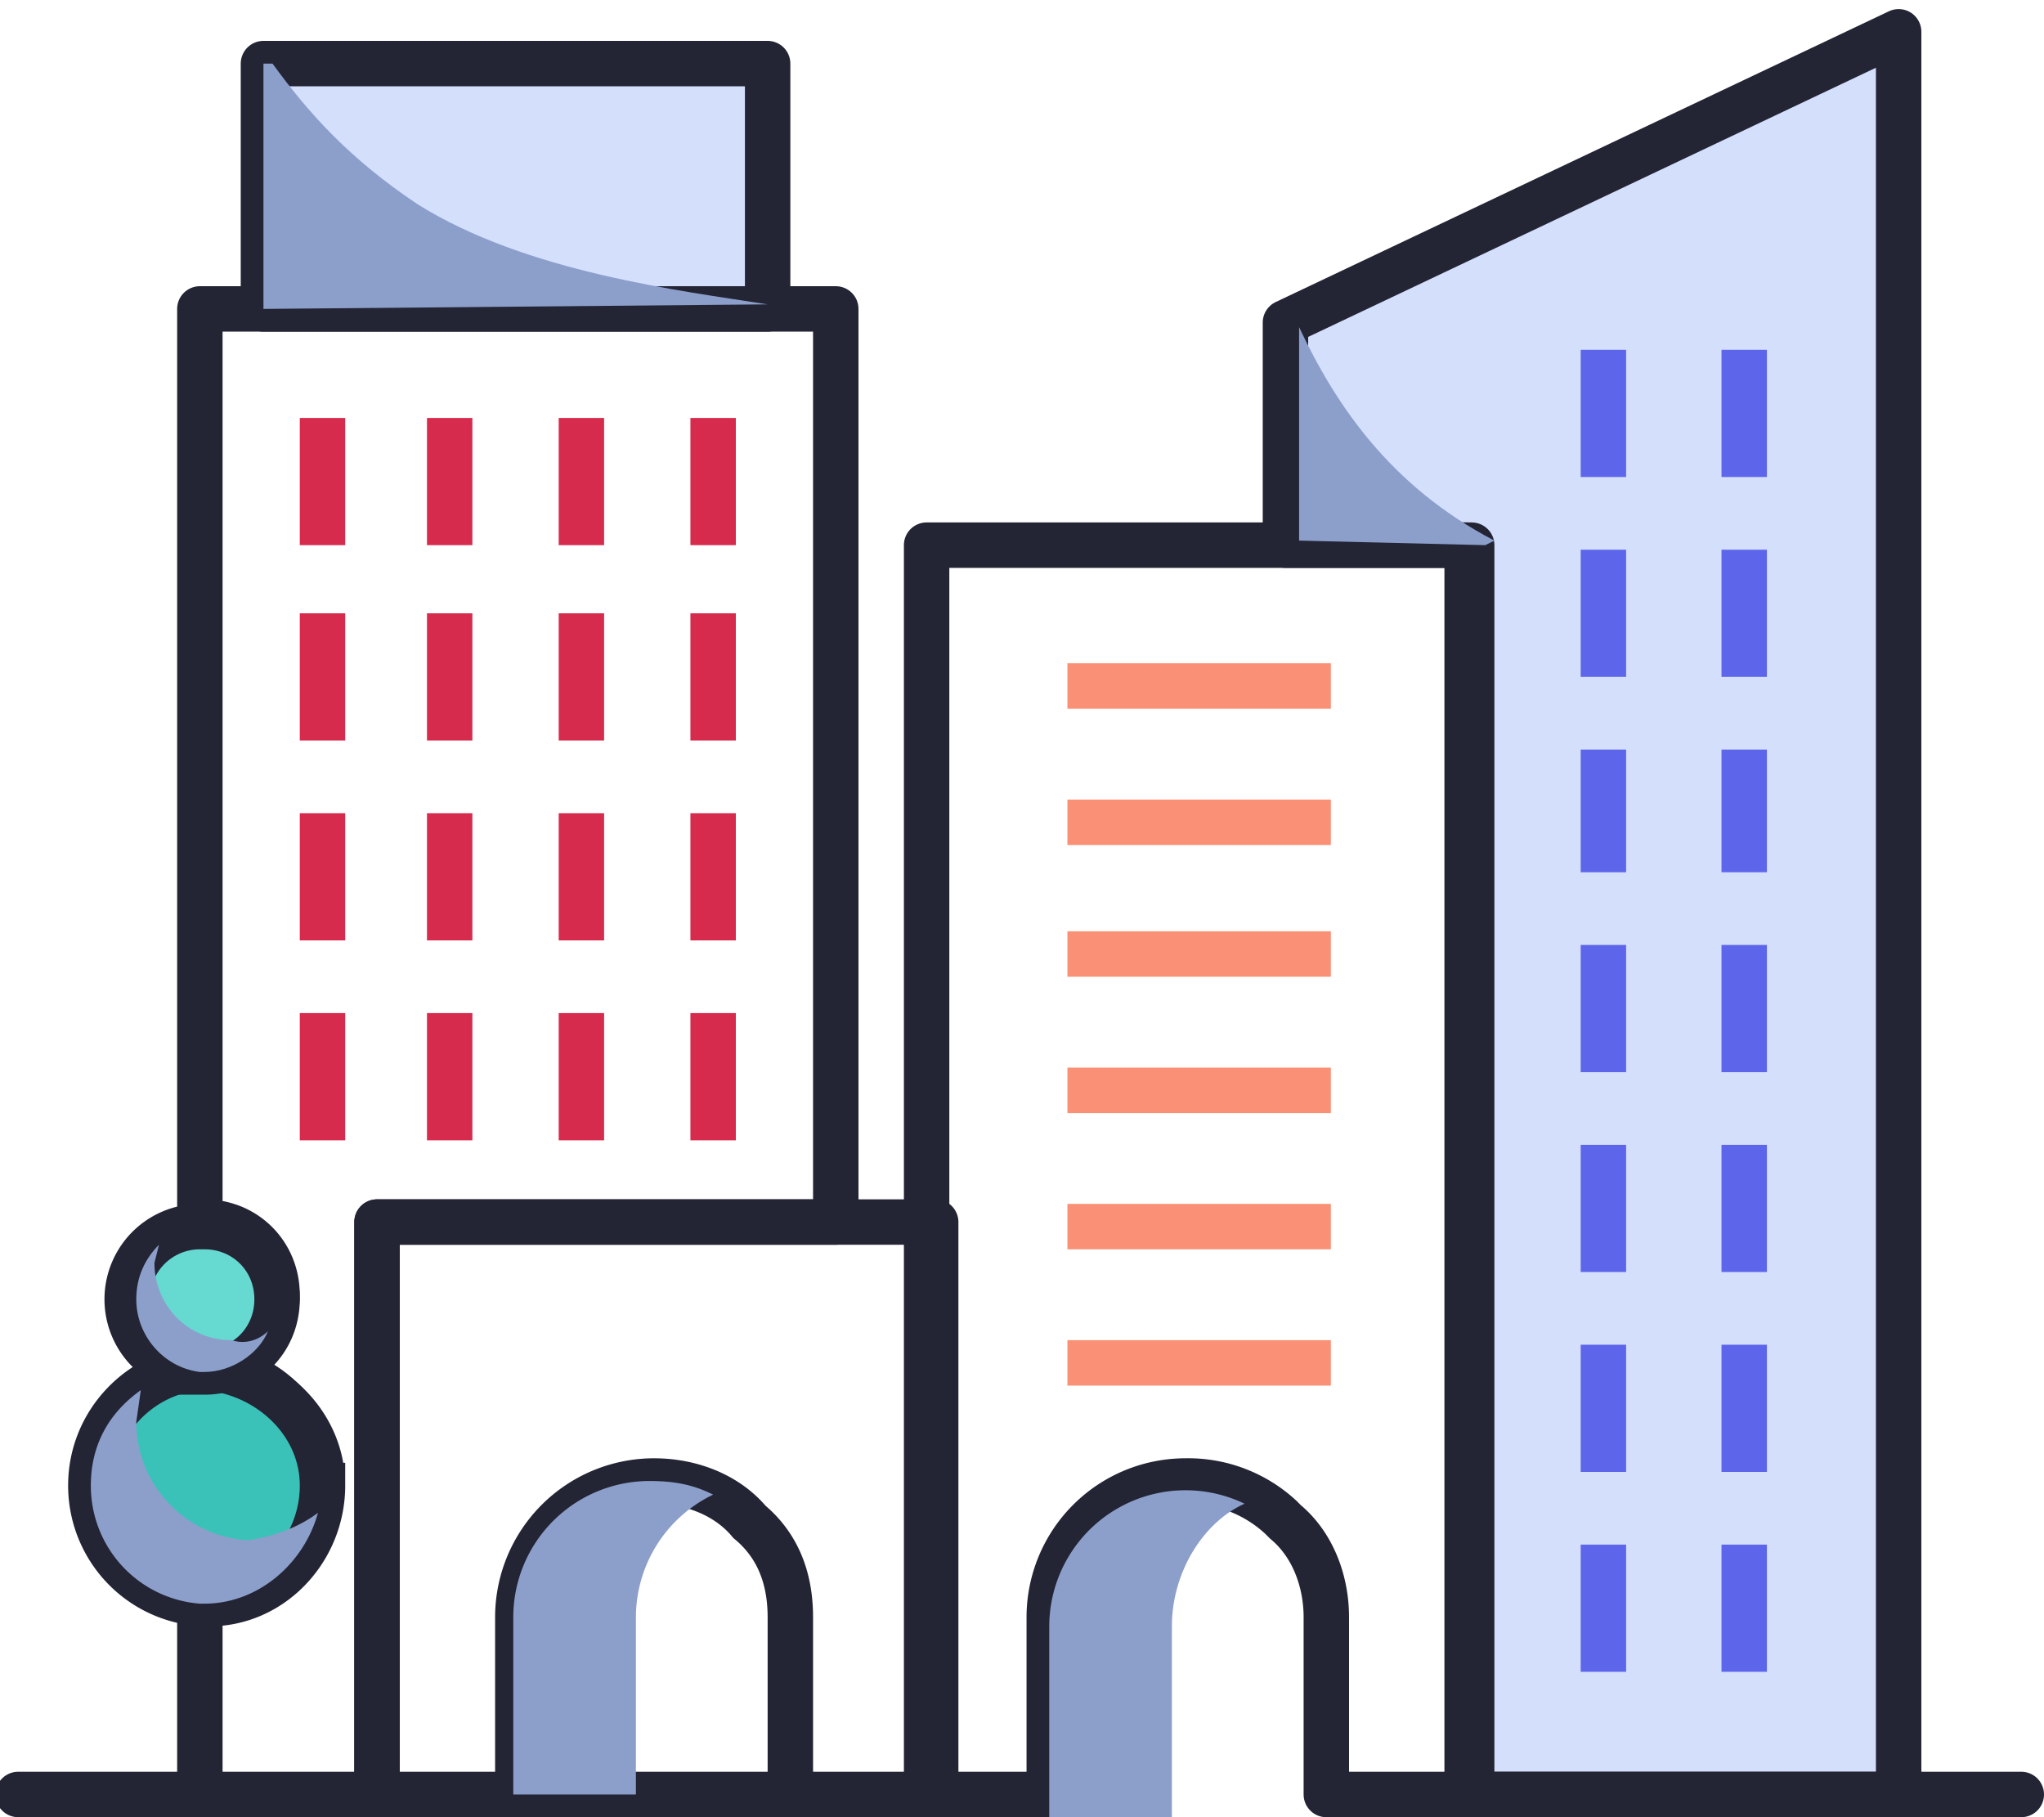 <svg xmlns="http://www.w3.org/2000/svg" id="Layer_1" viewBox="0 0 45 40">
    <style>
        .st0{fill-rule:evenodd;clip-rule:evenodd;fill:#d4dffc;stroke:#232434}.st0,.st1{stroke-linejoin:round}.st1,.st5{fill:none;stroke:#232434}.st8{stroke:#5d66eb}.st10,.st8,.st9{fill:none}.st9{stroke:#d62b4d}.st10{stroke:#fa9075}.st11{fill-rule:evenodd;clip-rule:evenodd;fill:#8c9fca}
    </style>
    <path id="building-shell-1-top" d="M5.8 6.8h11.1V1.4H5.8z" class="st0"/>
    <path id="buliding-shell-4" d="M41.8.7v38.8h-9.4V12h-4.1V7.1z" class="st0"/>
    <path id="building-shell1" d="M4.4 35.3c1.5 0 2.6-1.1 2.6-2.6 0-1.4-1.1-2.6-2.5-2.6.9 0 1.6-.7 1.6-1.6s-.7-1.6-1.6-1.6h-.1V6.8h14v20.1H8.3v12.6H4.4" class="st1"/>
    <path id="ground-right" fill="none" stroke="#232434" stroke-linecap="round" d="M32.1 39.5h12.4"/>
    <path id="ground-left" fill="none" stroke="#232434" stroke-linecap="round" stroke-linejoin="round" d="M4.4 39.5h-4"/>
    <path id="building-shell-2" fill="none" stroke="#232434" stroke-linejoin="round" d="M17.4 39.5h3.2V26.9H8.3v12.6h3.1"/>
    <path id="building-shell-3" d="M29.2 39.5v-3.9c0-.8-.3-1.6-.9-2.1l-.1-.1a3 3 0 0 0-2.1-.8 3 3 0 0 0-3 3v3.9h-2.7V12h11.9v27.5h-3.1z" class="st1"/>
    <g id="tree">
        <path id="Stroke-16" d="M4.4 39.6v-4.3" class="st5"/>
        <path id="Stroke-31" fill="#3ac2b9" fill-rule="evenodd" stroke="#232434" d="M7.1 32.7c0 1.4-1.1 2.6-2.5 2.6h-.1A2.6 2.6 0 0 1 2 32.7c0-1.4 1.1-2.5 2.4-2.6h.1c1.4.1 2.6 1.2 2.6 2.6z" clip-rule="evenodd"/>
        <path id="Stroke-33" fill="#66d9d1" fill-rule="evenodd" stroke="#232434" d="M6.1 28.6c0 .9-.7 1.6-1.6 1.6h-.1a1.6 1.6 0 0 1 0-3.2h.1c.9 0 1.6.7 1.6 1.6z" clip-rule="evenodd"/>
    </g>
    <g id="window3">
        <path id="Stroke-47" d="M35.3 7.7v2.8" class="st8"/>
        <path id="Stroke-48" d="M35.3 12.1v2.8" class="st8"/>
        <path id="Stroke-49" d="M35.3 16.5v2.7" class="st8"/>
        <path id="Stroke-50" d="M35.3 20.8v2.8" class="st8"/>
        <path id="Stroke-51" d="M35.3 25.2V28" class="st8"/>
        <path id="Stroke-52" d="M35.3 29.6v2.8" class="st8"/>
        <path id="Stroke-53" d="M35.3 34v2.8" class="st8"/>
        <path id="Stroke-54" d="M38.4 7.7v2.8" class="st8"/>
        <path id="Stroke-55" d="M38.4 12.1v2.8" class="st8"/>
        <path id="Stroke-56" d="M38.4 16.5v2.7" class="st8"/>
        <path id="Stroke-57" d="M38.4 20.8v2.8" class="st8"/>
        <path id="Stroke-58" d="M38.4 25.2V28" class="st8"/>
        <path id="Stroke-59" d="M38.4 29.6v2.8" class="st8"/>
        <path id="Stroke-60" d="M38.4 34v2.8" class="st8"/>
    </g>
    <g id="window1">
        <path id="Stroke-34" d="M7.1 9.2V12" class="st9"/>
        <path id="Stroke-35" d="M9.9 9.2V12" class="st9"/>
        <path id="Stroke-36" d="M12.8 9.2V12" class="st9"/>
        <path id="Stroke-37" d="M15.7 9.2V12" class="st9"/>
        <path id="Stroke-38" d="M7.1 13.5v2.8" class="st9"/>
        <path id="Stroke-39" d="M9.9 13.5v2.8" class="st9"/>
        <path id="Stroke-40" d="M12.8 13.5v2.8" class="st9"/>
        <path id="Stroke-41" d="M15.7 13.5v2.8" class="st9"/>
        <path id="Stroke-42" d="M7.1 17.9v2.8" class="st9"/>
        <path id="Stroke-43" d="M9.9 17.9v2.8" class="st9"/>
        <path id="Stroke-44" d="M12.8 17.9v2.8" class="st9"/>
        <path id="Stroke-45" d="M15.7 17.9v2.8" class="st9"/>
        <path id="Stroke-46" d="M7.1 22.3v2.8" class="st9"/>
        <path id="Stroke-61" d="M9.9 22.3v2.8" class="st9"/>
        <path id="Stroke-62" d="M12.8 22.3v2.8" class="st9"/>
        <path id="Stroke-63" d="M15.7 22.3v2.8" class="st9"/>
    </g>
    <g id="window2">
        <path id="Stroke-64" d="M23.5 15.1h5.8" class="st10"/>
        <path id="Stroke-65" d="M23.5 18.1h5.8" class="st10"/>
        <path id="Stroke-66" d="M23.5 21h5.8" class="st10"/>
        <path id="Stroke-67" d="M23.5 24h5.8" class="st10"/>
        <path id="Stroke-68" d="M23.5 27h5.8" class="st10"/>
        <path id="Stroke-69" d="M23.5 30h5.8" class="st10"/>
    </g>
    <path id="door-1" d="M17.4 35.6v3.9h-6v-3.9a3 3 0 0 1 3-3c.8 0 1.6.3 2.1.9.6.5.9 1.2.9 2.1z" class="st5"/>
    <path id="building-shadow-1_1_" d="M32.7 12l-4.1-.1V7.2c.8 1.7 2 3.5 4.3 4.7l-.2.1" class="st11" style="mix-blend-mode:multiply"/>
    <path id="door-shadow-1" d="M15.7 32.9a3 3 0 0 0-1.7 2.7v3.9h-2.7v-3.9a3 3 0 0 1 3-3c.6 0 1 .1 1.4.3" class="st11" style="mix-blend-mode:multiply"/>
    <path id="door-shadow-2" d="M25.8 35.8V40h-2.7v-4.2a3 3 0 0 1 4.3-2.7c-.9.4-1.6 1.5-1.6 2.7z" class="st11" style="mix-blend-mode:multiply"/>
    <path id="building-shadow-1" d="M16.9 6.7l-11.1.1V1.4H6c.8 1.1 1.7 2.1 3.2 3.1C11.6 6 15 6.4 16.9 6.7" class="st11" style="mix-blend-mode:multiply"/>
    <path id="tree-shadow-1" d="M7 33.3c-.3 1.1-1.3 2-2.5 2h-.1A2.6 2.6 0 0 1 2 32.7c0-.9.4-1.6 1.1-2.1l-.1.7c0 1.4 1.1 2.5 2.4 2.6h.1c.6-.1 1.1-.3 1.5-.6" class="st11" style="mix-blend-mode:multiply"/>
    <path id="tree-shadow-2" d="M5.9 29.3c-.2.5-.8.9-1.4.9h-.1c-.8-.1-1.4-.8-1.4-1.6 0-.5.2-.9.5-1.2l-.1.4c0 .9.7 1.7 1.7 1.7.3.1.6 0 .8-.2" class="st11" style="mix-blend-mode:multiply"/>
</svg>